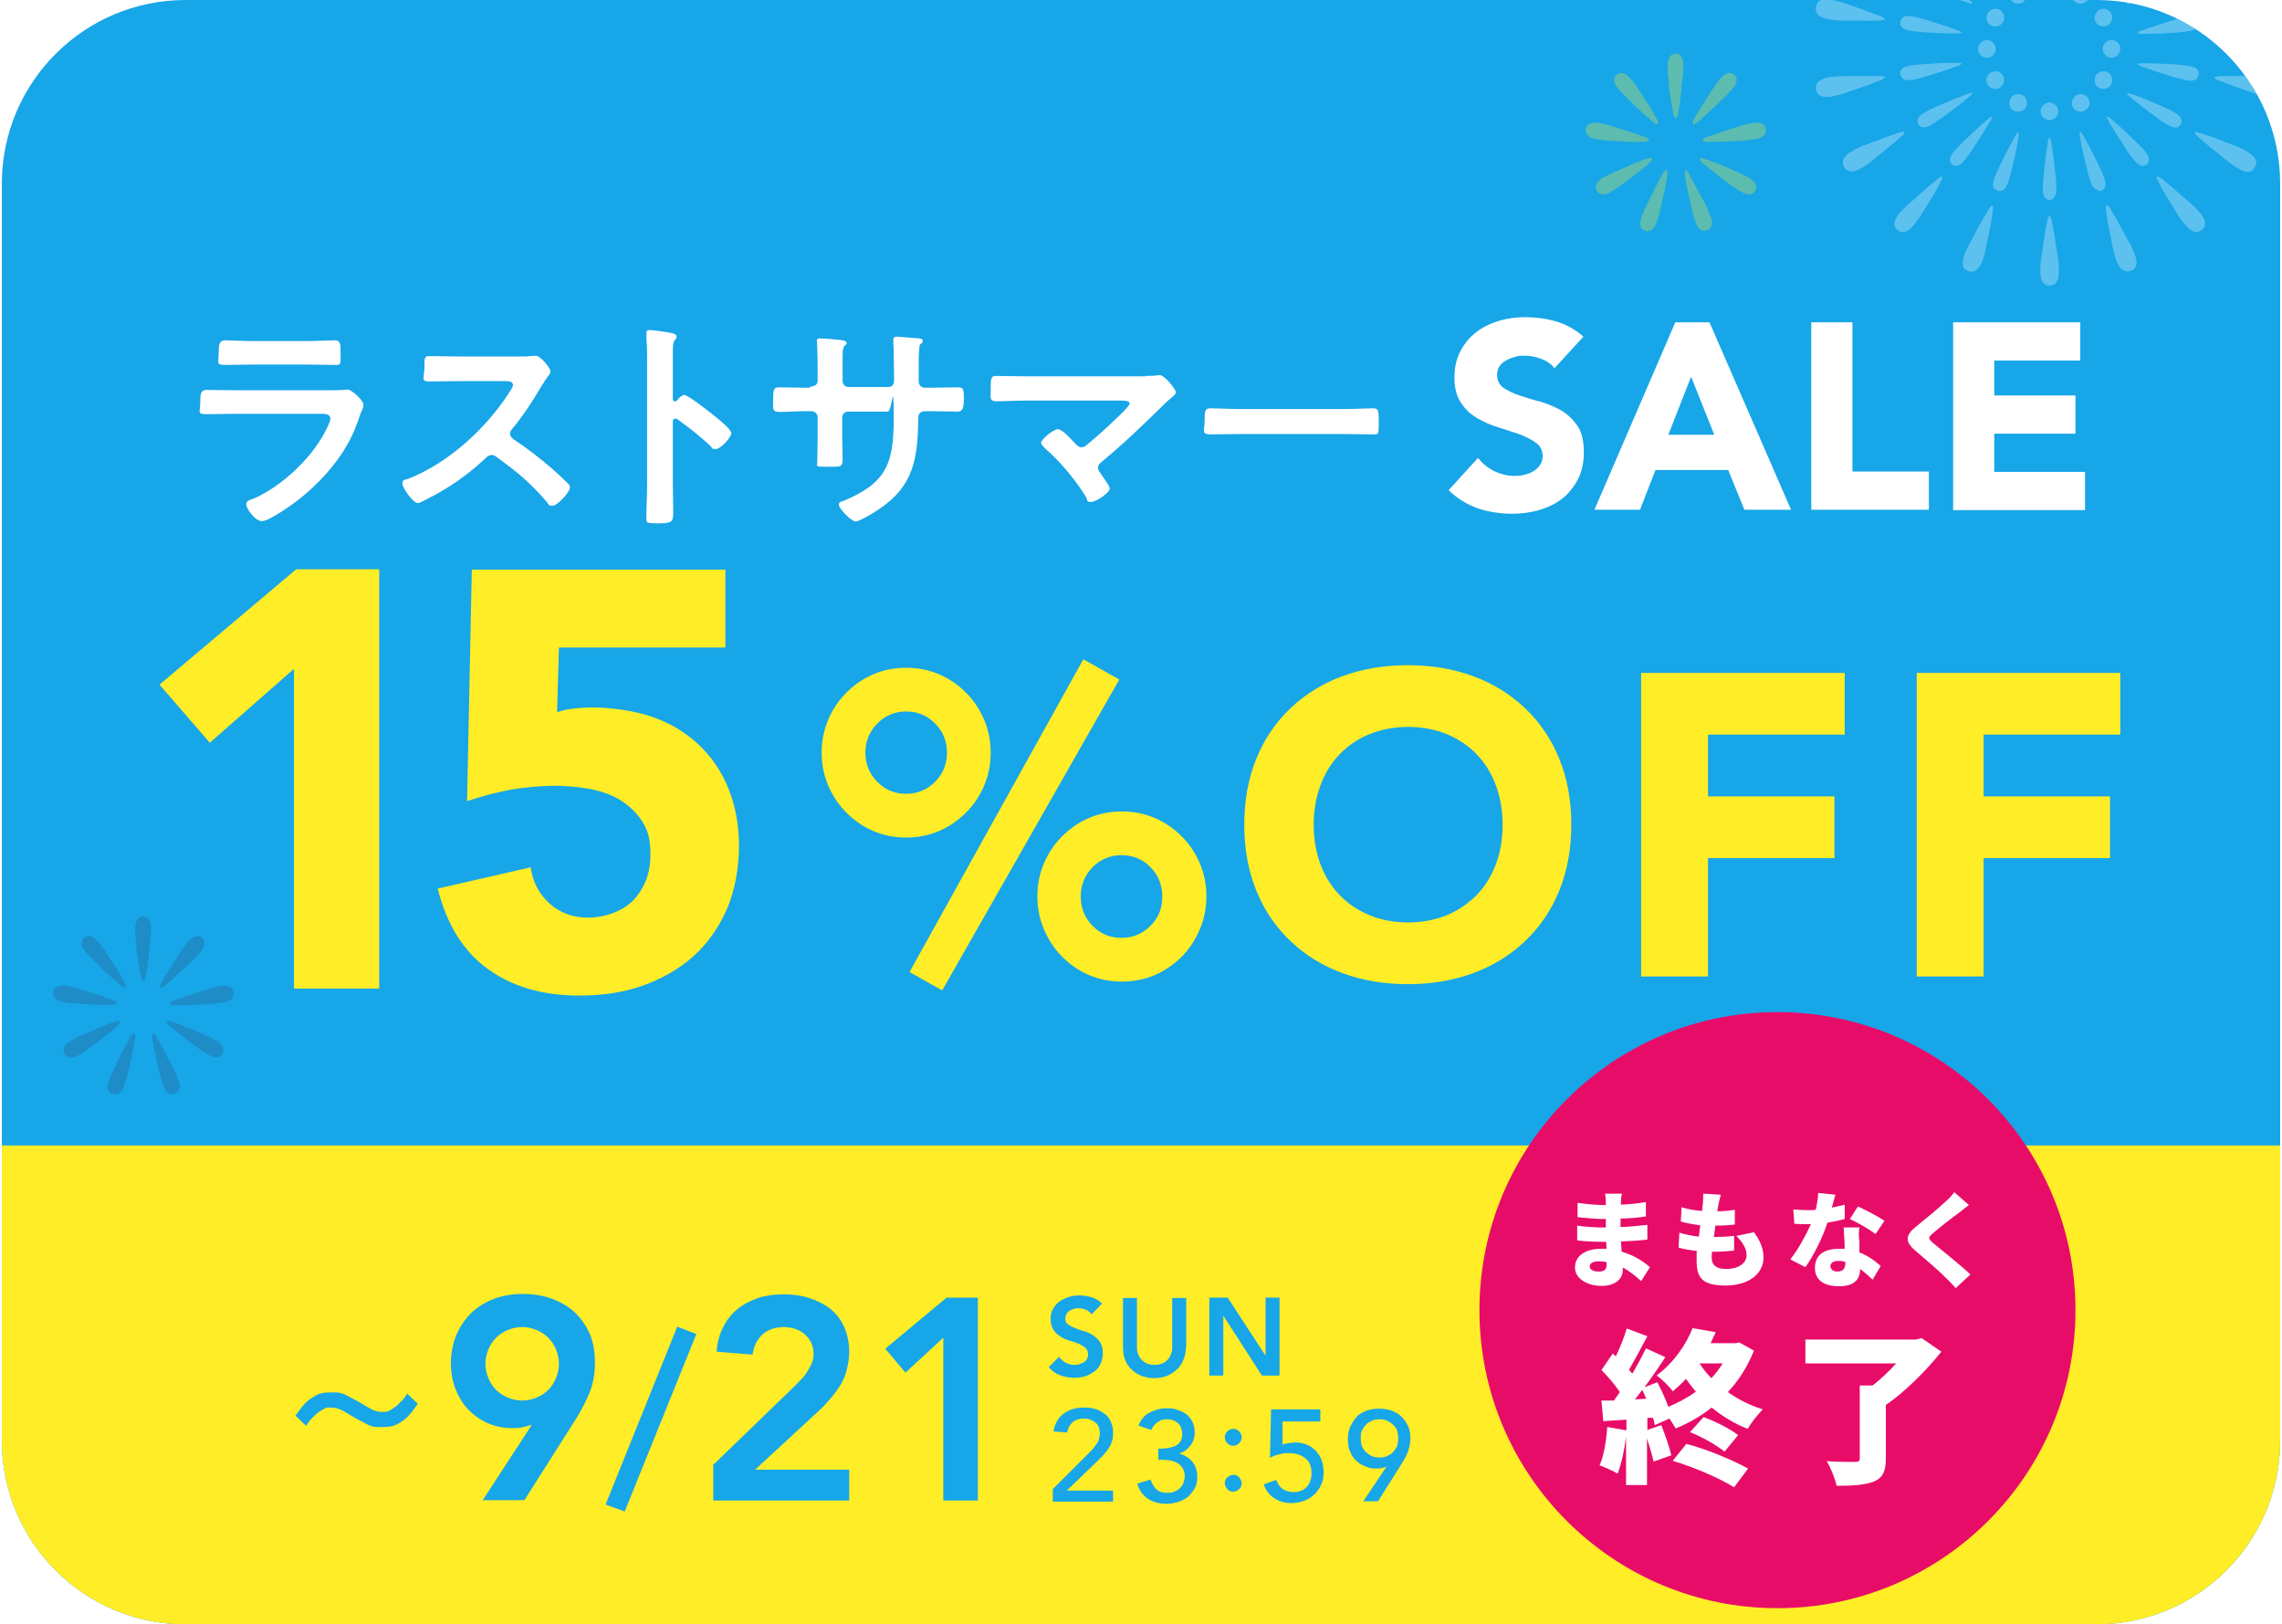 <?xml version="1.0" encoding="UTF-8"?>
<svg id="_レイヤー_1" xmlns="http://www.w3.org/2000/svg" xmlns:xlink="http://www.w3.org/1999/xlink" version="1.1" viewBox="0 0 621 442">
  <!-- Generator: Adobe Illustrator 29.5.0, SVG Export Plug-In . SVG Version: 2.1.0 Build 137)  -->
  <defs>
    <style>
      .st0 {
        fill: none;
      }

      .st1 {
        filter: url(#outer-glow-1);
      }

      .st2 {
        fill: #2b4c7a;
      }

      .st3 {
        fill: #17a6e8;
      }

      .st4 {
        isolation: isolate;
      }

      .st5 {
        clip-path: url(#clippath-1);
      }

      .st6 {
        fill: #fff;
      }

      .st7 {
        opacity: .3;
      }

      .st8 {
        fill: #e80c69;
      }

      .st9 {
        fill: #ffed27;
      }

      .st10 {
        clip-path: url(#clippath);
      }
    </style>
    <clipPath id="clippath">
      <path class="st0" d="M.5,0h620v392c0,27.6-22.4,50-50,50H50.5c-27.6,0-50-22.4-50-50V0Z"/>
    </clipPath>
    <clipPath id="clippath-1">
      <path class="st0" d="M620.5,442H.5V50C.5,22.4,22.9,0,50.5,0h520c27.6,0,50,22.4,50,50v392Z"/>
    </clipPath>
    <filter id="outer-glow-1" x="30" y="62" width="562" height="105" filterUnits="userSpaceOnUse">
      <feOffset dx="0" dy="0"/>
      <feGaussianBlur result="blur" stdDeviation="8"/>
      <feFlood flood-color="#116a89" flood-opacity=".3"/>
      <feComposite in2="blur" operator="in"/>
      <feComposite in="SourceGraphic"/>
    </filter>
  </defs>
  <g class="st10">
    <g>
      <g class="st5">
        <rect class="st3" x="-79.5" y="-29" width="779.9" height="500"/>
        <g class="st7">
          <path class="st9" d="M457,14.8c-.6-.3-1.3-.3-1.9,0-1.1.6-1.3,2.1-1.3,3.3,0,1.7.2,3.3.4,5v1c.3,1.8.6,3.9,1,5.9h0c.2,1.4.4,1.9.7,2.1h.1c0,0,.1,0,.1,0,.3-.2.5-.7.7-1.9h0c.4-2.2.6-4.3.8-6.1v-1c.3-1.6.5-3.3.5-5,0-1.2-.1-2.7-1.3-3.3Z"/>
          <path class="st9" d="M463.3,54.2l-.5-.9c-.8-1.6-1.8-3.5-2.8-5.3h0c-.6-1.2-1-1.7-1.3-1.7h-.1s0,0,0,0c-.2.2-.2.8,0,2h0c.3,2.2.8,4.2,1.2,6l.2,1c.4,1.6.7,3.2,1.3,4.8.4,1.2,1,2.5,2.3,2.7,0,0,.2,0,.3,0,.6,0,1.1-.3,1.5-.7.9-1,.5-2.4,0-3.5-.6-1.6-1.3-3.1-2.1-4.5Z"/>
          <path class="st9" d="M444.1,28l.7.7c1.3,1.2,2.9,2.7,4.5,4h0c.8.8,1.3,1.1,1.7,1.1s0,0,.1,0h.1s0-.2,0-.2c.1-.3,0-.8-.7-1.9h0c-1-1.9-2.2-3.7-3.2-5.2l-.5-.8c-.9-1.4-1.8-2.8-2.9-4.1-.8-.9-1.8-2-3.1-1.7-.6.1-1.2.6-1.4,1.2-.5,1.2.4,2.4,1.2,3.3,1.1,1.3,2.3,2.4,3.5,3.5Z"/>
          <path class="st9" d="M475.7,48.2c-1.5-.8-3-1.5-4.5-2.1l-.9-.4c-1.7-.7-3.6-1.5-5.5-2.2h-.1c-1.2-.5-1.8-.6-2.1-.4h-.1c0,0,0,.2,0,.2,0,.3.4.7,1.3,1.5h.1c1.6,1.4,3.2,2.6,4.7,3.8l.8.6c1.3,1,2.7,2,4.1,2.8.7.4,1.6.9,2.4.9s.7,0,1.1-.3c.5-.3.9-1,.9-1.6,0-1.3-1.2-2.1-2.2-2.8Z"/>
          <path class="st9" d="M439.6,38.4h1c1.8.2,3.9.3,6,.2h.1c.2,0,.3,0,.4,0,1,0,1.4-.1,1.6-.4h0c0-.1,0-.2,0-.2-.1-.3-.6-.6-1.8-1h-.1c-1.9-.8-4-1.4-5.7-1.9l-.9-.3c-1.6-.5-3.2-1-4.8-1.3-1.2-.2-2.7-.3-3.5.7-.4.5-.5,1.2-.3,1.9.4,1.2,1.8,1.6,3,1.8,1.6.3,3.3.4,5,.5Z"/>
          <path class="st9" d="M480.2,34.2c-.8-1-2.3-.9-3.5-.7-1.6.3-3.3.8-4.8,1.3l-.9.3c-1.7.5-3.8,1.2-5.7,1.9h-.1c-1.2.4-1.7.7-1.8,1.1h0c0,.1,0,.2,0,.2.2.2.6.3,1.5.3s.3,0,.5,0h.1c2.1,0,4.2,0,6-.2h1c1.6-.1,3.3-.2,5-.5,1.2-.2,2.6-.6,3-1.8.2-.6,0-1.4-.3-1.9Z"/>
          <path class="st9" d="M448.3,44.8c1-.8,1.4-1.2,1.3-1.6h0c0-.1-.1-.2-.1-.2-.3-.2-.8,0-2,.4h-.1c-1.9.7-3.9,1.6-5.5,2.3l-.9.4c-1.5.6-3.1,1.3-4.5,2.1-1.1.6-2.3,1.5-2.2,2.8,0,.6.4,1.3.9,1.6.3.2.7.3,1.1.3.8,0,1.7-.4,2.4-.9,1.4-.8,2.8-1.9,4.1-2.8l.8-.6c1.4-1.1,3.1-2.4,4.7-3.7h0Z"/>
          <path class="st9" d="M460.8,33.8h.1s0,0,0,0c.3,0,.8-.3,1.7-1.1h0c1.6-1.4,3.1-2.8,4.5-4.1l.7-.7c1.2-1.1,2.4-2.3,3.5-3.5.8-.9,1.6-2.2,1.2-3.3-.2-.6-.8-1.1-1.4-1.2-1.3-.3-2.3.8-3.1,1.7-1.1,1.3-2,2.7-2.9,4.1l-.5.8c-1,1.5-2.1,3.3-3.2,5.1h0c-.7,1.2-.9,1.7-.7,2.1h0Z"/>
          <path class="st9" d="M453.5,46.3h-.1c-.3,0-.7.5-1.3,1.6h0c-1,1.9-2,3.8-2.8,5.4l-.4.9c-.7,1.5-1.5,3-2.1,4.5-.4,1.1-.8,2.6,0,3.5.4.4,1,.7,1.5.7s.2,0,.3,0c1.3-.2,1.9-1.5,2.3-2.7.6-1.6.9-3.2,1.3-4.8l.2-1c.4-1.8.9-3.8,1.2-5.9h0c.3-1.4.3-1.9,0-2.2h0Z"/>
        </g>
        <g class="st7">
          <path class="st2" d="M40,249.6c-.6-.3-1.3-.3-1.9,0-1.1.6-1.3,2.1-1.3,3.3,0,1.7.2,3.3.4,5v1c.3,1.8.6,3.9,1,5.9h0c.2,1.4.4,1.9.7,2.1h.1c0,0,.1,0,.1,0,.3-.2.5-.7.7-1.9h0c.4-2.2.6-4.3.8-6.1v-1c.3-1.6.5-3.3.5-5,0-1.2-.1-2.7-1.3-3.3Z"/>
          <path class="st2" d="M46.3,289.1l-.5-.9c-.8-1.6-1.8-3.5-2.8-5.3h0c-.6-1.2-1-1.7-1.3-1.7h-.1s0,0,0,0c-.2.2-.2.8,0,2h0c.3,2.2.8,4.2,1.2,6l.2,1c.4,1.6.7,3.2,1.3,4.8.4,1.2,1,2.5,2.3,2.7,0,0,.2,0,.3,0,.6,0,1.1-.3,1.5-.7.9-1,.5-2.4,0-3.5-.6-1.6-1.3-3.1-2.1-4.5Z"/>
          <path class="st2" d="M27.1,262.9l.7.7c1.3,1.2,2.9,2.7,4.5,4h0c.8.8,1.3,1.1,1.7,1.1s0,0,.1,0h.1s0-.2,0-.2c.1-.3,0-.8-.7-1.9h0c-1-1.9-2.2-3.7-3.2-5.2l-.5-.8c-.9-1.4-1.8-2.8-2.9-4.1-.8-.9-1.8-2-3.1-1.7-.6.1-1.2.6-1.4,1.2-.5,1.2.4,2.4,1.2,3.3,1.1,1.3,2.3,2.4,3.5,3.5Z"/>
          <path class="st2" d="M58.6,283c-1.5-.8-3-1.5-4.5-2.1l-.9-.4c-1.7-.7-3.6-1.5-5.5-2.2h-.1c-1.2-.5-1.8-.6-2.1-.4h-.1c0,0,0,.2,0,.2,0,.3.4.7,1.3,1.5h.1c1.6,1.4,3.2,2.6,4.7,3.8l.8.6c1.3,1,2.7,2,4.1,2.8.7.4,1.6.9,2.4.9s.7,0,1.1-.3c.5-.3.9-1,.9-1.6,0-1.3-1.2-2.1-2.2-2.8Z"/>
          <path class="st2" d="M22.6,273.2h1c1.8.2,3.9.3,6,.2h.1c.2,0,.3,0,.4,0,1,0,1.4-.1,1.6-.4h0c0-.1,0-.2,0-.2-.1-.3-.6-.6-1.8-1h-.1c-1.9-.8-4-1.4-5.7-1.9l-.9-.3c-1.6-.5-3.2-1-4.8-1.3-1.2-.2-2.7-.3-3.5.7-.4.5-.5,1.2-.3,1.9.4,1.2,1.8,1.6,3,1.8,1.6.3,3.3.4,5,.5Z"/>
          <path class="st2" d="M63.2,269.1c-.8-1-2.3-.9-3.5-.7-1.6.3-3.3.8-4.8,1.3l-.9.3c-1.7.5-3.8,1.2-5.7,1.9h-.1c-1.2.4-1.7.7-1.8,1.1h0c0,.1,0,.2,0,.2.2.2.6.3,1.5.3s.3,0,.5,0h.1c2.1,0,4.2,0,6-.2h1c1.6-.1,3.3-.2,5-.5,1.2-.2,2.6-.6,3-1.8.2-.6,0-1.4-.3-1.9Z"/>
          <path class="st2" d="M31.3,279.7c1-.8,1.4-1.2,1.3-1.6h0c0-.1-.1-.2-.1-.2-.3-.2-.8,0-2,.4h-.1c-1.9.7-3.9,1.6-5.5,2.3l-.9.4c-1.5.6-3.1,1.3-4.5,2.1-1.1.6-2.3,1.5-2.2,2.8,0,.6.4,1.3.9,1.6.3.2.7.3,1.1.3.8,0,1.7-.4,2.4-.9,1.4-.8,2.8-1.9,4.1-2.8l.8-.6c1.4-1.1,3.1-2.4,4.7-3.7h0Z"/>
          <path class="st2" d="M43.8,268.7h.1s0,0,0,0c.3,0,.8-.3,1.7-1.1h0c1.6-1.4,3.1-2.8,4.5-4.1l.7-.7c1.2-1.1,2.4-2.3,3.5-3.5.8-.9,1.6-2.2,1.2-3.3-.2-.6-.8-1.1-1.4-1.2-1.3-.3-2.3.8-3.1,1.7-1.1,1.3-2,2.7-2.9,4.1l-.5.8c-1,1.5-2.1,3.3-3.2,5.1h0c-.7,1.2-.9,1.7-.7,2.1h0Z"/>
          <path class="st2" d="M36.5,281.2h-.1c-.3,0-.7.5-1.3,1.6h0c-1,1.9-2,3.8-2.8,5.4l-.4.9c-.7,1.5-1.5,3-2.1,4.5-.4,1.1-.8,2.6,0,3.5.4.4,1,.7,1.5.7s.2,0,.3,0c1.3-.2,1.9-1.5,2.3-2.7.6-1.6.9-3.2,1.3-4.8l.2-1c.4-1.8.9-3.8,1.2-5.9h0c.3-1.4.3-1.9,0-2.2h0Z"/>
        </g>
        <g class="st7">
          <g>
            <g>
              <path class="st6" d="M558.8-51.1c-.7-.3-1.5-.3-2.2,0-1.4.6-1.5,2.8-1.5,4,0,2.2.4,3.9.7,6.1.3,2.2.7,4.5,1.1,6.6,0,.2.3,1.9.8,2.1.4-.2.7-1.9.7-2.1.5-2.2.8-4.4,1.1-6.6.3-2.2.7-3.9.7-6.1,0-1.2-.1-3.4-1.5-4Z"/>
              <path class="st6" d="M556.6,77.5c.6.3,1.5.3,2.2,0,1.4-.6,1.5-2.8,1.5-4,0-2.2-.4-3.9-.7-6.1-.3-2.2-.7-4.5-1.1-6.6,0-.2-.3-1.9-.8-2.1-.4.2-.7,1.9-.7,2.1-.5,2.2-.8,4.4-1.1,6.6-.3,2.2-.7,3.9-.7,6.1,0,1.2.1,3.4,1.5,4Z"/>
            </g>
            <g>
              <path class="st6" d="M536.8-47.6c-.7,0-1.5.3-2.1.7-1.1,1.1-.5,3.2,0,4.3.8,2.1,1.7,3.5,2.8,5.5,1.1,2,2.1,4,3.3,5.9.1.2.9,1.7,1.5,1.7.3-.3,0-2,0-2.2-.3-2.2-.7-4.4-1.2-6.6-.5-2.2-.7-3.9-1.4-6-.4-1.1-1.3-3.1-2.8-3.2Z"/>
              <path class="st6" d="M578.7,73.9c.7,0,1.5-.3,2.1-.7,1.1-1.1.5-3.2,0-4.3-.8-2.1-1.7-3.5-2.8-5.5-1.1-2-2.1-4-3.3-5.9-.1-.2-.9-1.7-1.5-1.7-.3.3,0,2,0,2.2.3,2.2.7,4.4,1.2,6.6.5,2.2.7,3.9,1.4,6,.4,1.1,1.3,3.1,2.8,3.2Z"/>
            </g>
            <g>
              <path class="st6" d="M517.2-36.8c-.7.2-1.4.8-1.7,1.4-.7,1.4.7,3.2,1.4,4,1.4,1.7,2.8,2.7,4.5,4.2,1.7,1.5,3.4,3,5.1,4.4.2.1,1.5,1.3,2,1.1.2-.4-.7-1.9-.8-2.1-1-2-2.2-3.9-3.4-5.8-1.2-1.9-1.9-3.4-3.4-5.1-.7-.9-2.3-2.5-3.7-2.1Z"/>
              <path class="st6" d="M598.2,63.1c.7-.2,1.4-.8,1.7-1.4.7-1.4-.7-3.2-1.4-4-1.4-1.7-2.8-2.7-4.5-4.2-1.7-1.5-3.4-3-5.1-4.4-.2-.1-1.5-1.3-2-1.1-.2.4.7,1.9.8,2.1,1,2,2.2,3.9,3.4,5.8,1.2,1.9,1.9,3.4,3.4,5.1.7.9,2.3,2.5,3.7,2.1Z"/>
            </g>
            <g>
              <path class="st6" d="M502.6-19.9c-.6.4-1,1.2-1.1,1.9-.2,1.5,1.7,2.7,2.7,3.3,1.9,1.1,3.6,1.6,5.6,2.4,2.1.8,4.2,1.7,6.3,2.3.2,0,1.8.7,2.2.4,0-.5-1.3-1.5-1.5-1.7-1.7-1.5-3.4-2.9-5.2-4.3-1.8-1.4-3-2.5-4.9-3.7-1-.6-3-1.6-4.2-.7Z"/>
              <path class="st6" d="M612.9,46.3c.6-.4,1-1.2,1.1-1.9.2-1.5-1.7-2.7-2.7-3.3-1.9-1.1-3.6-1.6-5.6-2.4-2.1-.8-4.2-1.7-6.3-2.3-.2,0-1.8-.7-2.2-.4,0,.5,1.3,1.5,1.5,1.7,1.7,1.5,3.4,2.9,5.2,4.3,1.8,1.4,3,2.5,4.9,3.7,1,.6,3,1.6,4.2.7Z"/>
            </g>
            <g>
              <path class="st6" d="M494.6.9c-.4.6-.6,1.5-.4,2.2.4,1.5,2.5,2,3.7,2.2,2.2.4,3.9.3,6.1.3,2.2,0,4.5.1,6.7,0,.2,0,1.9,0,2.2-.4-.1-.5-1.7-1-2-1.1-2.1-.8-4.2-1.6-6.3-2.3-2.1-.7-3.7-1.4-5.9-1.8-1.1-.2-3.3-.5-4.2.8Z"/>
              <path class="st6" d="M620.9,25.4c.4-.6.6-1.5.4-2.2-.4-1.5-2.5-2-3.7-2.2-2.2-.4-3.9-.3-6.1-.3-2.2,0-4.5-.1-6.7,0-.2,0-1.9,0-2.2.4.1.5,1.7,1,2,1.1,2.1.8,4.2,1.6,6.3,2.3,2.1.7,3.7,1.4,5.9,1.8,1.1.2,3.3.5,4.2-.8Z"/>
            </g>
            <g>
              <path class="st6" d="M494.2,23.2c-.2.7,0,1.6.4,2.2.9,1.3,3.1,1,4.2.8,2.2-.4,3.8-1.1,5.9-1.8,2.1-.7,4.3-1.4,6.3-2.3.2,0,1.8-.6,1.9-1.1-.3-.4-2-.3-2.2-.3-2.2,0-4.5,0-6.7,0-2.2,0-3.9,0-6.1.3-1.1.2-3.3.7-3.7,2.2Z"/>
              <path class="st6" d="M621.2,3.1c.2-.7,0-1.6-.4-2.2-.9-1.3-3.1-1-4.2-.8-2.2.4-3.8,1.1-5.9,1.8-2.1.7-4.3,1.4-6.3,2.3-.2,0-1.8.6-1.9,1.1.3.4,2,.3,2.2.3,2.2,0,4.5,0,6.7,0,2.2,0,3.9,0,6.1-.3,1.1-.2,3.3-.7,3.7-2.2Z"/>
            </g>
            <g>
              <path class="st6" d="M501.5,44.4c0,.7.5,1.5,1.1,1.9,1.2.9,3.2-.1,4.2-.7,1.9-1.1,3.2-2.3,4.9-3.7,1.8-1.4,3.5-2.8,5.2-4.3.2-.2,1.5-1.2,1.4-1.7-.4-.3-2,.4-2.2.4-2.1.7-4.2,1.5-6.3,2.3-2.1.8-3.7,1.3-5.6,2.4-1,.6-2.9,1.8-2.7,3.3Z"/>
              <path class="st6" d="M614-18c0-.7-.5-1.5-1.1-1.9-1.2-.9-3.2.1-4.2.7-1.9,1.1-3.2,2.3-4.9,3.7-1.8,1.4-3.5,2.8-5.2,4.3-.2.2-1.5,1.2-1.4,1.7.4.3,2-.4,2.2-.4,2.1-.7,4.2-1.5,6.3-2.3,2.1-.8,3.7-1.3,5.6-2.4,1-.6,2.9-1.8,2.7-3.3Z"/>
            </g>
            <g>
              <path class="st6" d="M515.6,61.7c.3.6,1,1.2,1.7,1.4,1.5.4,3-1.2,3.7-2.1,1.4-1.7,2.2-3.2,3.4-5.1,1.2-1.9,2.4-3.8,3.4-5.8.1-.2,1-1.7.8-2.1-.5-.1-1.7,1-1.9,1.2-1.8,1.4-3.5,2.9-5.1,4.4-1.7,1.5-3,2.5-4.5,4.2-.8.9-2.1,2.7-1.4,4Z"/>
              <path class="st6" d="M599.9-35.4c-.3-.6-1-1.2-1.7-1.4-1.5-.4-3,1.2-3.7,2.1-1.4,1.7-2.2,3.2-3.4,5.1-1.2,1.9-2.4,3.8-3.4,5.8-.1.2-1,1.7-.8,2.1.5.1,1.7-1,1.9-1.2,1.8-1.4,3.5-2.9,5.1-4.4,1.7-1.5,3-2.5,4.5-4.2.8-.9,2.1-2.7,1.4-4Z"/>
            </g>
            <g>
              <path class="st6" d="M534.7,73.2c.5.5,1.3.8,2.1.7,1.5-.1,2.4-2.2,2.8-3.2.7-2.1.9-3.8,1.4-6,.5-2.2.9-4.4,1.2-6.6,0-.2.4-1.9,0-2.2-.5,0-1.3,1.5-1.4,1.7-1.2,1.9-2.3,3.9-3.3,5.9-1,2-2,3.4-2.8,5.5-.4,1.1-1.1,3.2,0,4.3Z"/>
              <path class="st6" d="M580.7-46.9c-.5-.5-1.3-.8-2.1-.7-1.5.1-2.4,2.2-2.8,3.2-.7,2.1-.9,3.8-1.4,6-.5,2.2-.9,4.4-1.2,6.6,0,.2-.4,1.9,0,2.2.5,0,1.3-1.5,1.4-1.7,1.2-1.9,2.3-3.9,3.3-5.9,1-2,2-3.4,2.8-5.5.4-1.1,1.1-3.2,0-4.3Z"/>
            </g>
          </g>
          <g>
            <g>
              <path class="st6" d="M558.5-27.9c-.5-.3-1.1-.3-1.6,0-1,.6-1.1,2-1.1,3.1,0,2,.3,4,.5,5.9.2,2,.5,4,.8,5.9,0,.2.2,1.7.6,1.9.3-.2.5-1.7.5-1.9.4-1.9.6-3.9.8-5.9.2-2,.5-3.9.5-5.9,0-1,0-2.5-1.1-3.1Z"/>
              <path class="st6" d="M556.9,54.2c.5.3,1.1.3,1.6,0,1-.6,1.1-2,1.1-3.1,0-2-.3-4-.5-5.9-.2-2-.5-4-.8-5.9,0-.2-.2-1.7-.6-1.9-.3.2-.5,1.7-.5,1.9-.4,1.9-.6,3.9-.8,5.9-.2,2-.5,3.9-.5,5.9,0,1,0,2.5,1.1,3.1Z"/>
            </g>
            <g>
              <path class="st6" d="M544.5-25.7c-.5,0-1.2.1-1.5.6-.8.9-.4,2.3,0,3.3.7,1.9,1.6,3.6,2.5,5.4.9,1.8,1.8,3.6,2.8,5.3.1.2.8,1.5,1.2,1.6.2-.3-.1-1.7-.1-1.9-.3-1.9-.8-3.9-1.2-5.8-.5-1.9-.9-3.9-1.5-5.7-.3-1-.9-2.3-2.1-2.5Z"/>
              <path class="st6" d="M571,52c.5,0,1.2-.1,1.5-.6.8-.9.4-2.3,0-3.3-.7-1.9-1.6-3.6-2.5-5.4-.9-1.8-1.8-3.6-2.8-5.3-.1-.2-.8-1.5-1.2-1.6-.2.3.1,1.7.1,1.9.3,1.9.8,3.9,1.2,5.8.5,1.9.9,3.9,1.5,5.7.3,1,.9,2.3,2.1,2.5Z"/>
            </g>
            <g>
              <path class="st6" d="M532-18.8c-.5.1-1,.5-1.2,1-.4,1.1.4,2.3,1.1,3.1,1.3,1.5,2.8,2.8,4.2,4.2,1.4,1.4,2.9,2.7,4.4,4,.2.1,1.3,1.2,1.7,1.1.1-.3-.7-1.6-.8-1.8-1-1.7-2.1-3.4-3.2-5.1-1.1-1.7-2.1-3.4-3.4-4.9-.7-.8-1.7-1.9-2.8-1.6Z"/>
              <path class="st6" d="M583.5,45.1c.5-.1,1-.5,1.2-1,.4-1.1-.4-2.3-1.1-3.1-1.3-1.5-2.8-2.8-4.2-4.2-1.4-1.4-2.9-2.7-4.4-4-.2-.1-1.3-1.2-1.7-1.1-.1.3.7,1.6.8,1.8,1,1.7,2.1,3.4,3.2,5.1,1.1,1.7,2.1,3.4,3.4,4.9.7.8,1.7,1.9,2.8,1.6Z"/>
            </g>
            <g>
              <path class="st6" d="M522.6-8.1c-.5.3-.8.9-.8,1.4,0,1.2,1.2,2,2.1,2.5,1.7,1,3.6,1.7,5.4,2.5,1.8.8,3.7,1.6,5.5,2.2.2,0,1.6.7,1.9.4,0-.4-1.2-1.3-1.4-1.4-1.5-1.3-3.1-2.5-4.7-3.7-1.6-1.2-3.1-2.4-4.9-3.4-.9-.5-2.2-1.2-3.2-.6Z"/>
              <path class="st6" d="M592.9,34.4c.5-.3.8-.9.8-1.4,0-1.2-1.2-2-2.1-2.5-1.7-1-3.6-1.7-5.4-2.5-1.8-.8-3.7-1.6-5.5-2.2-.2,0-1.6-.7-1.9-.4,0,.4,1.2,1.3,1.4,1.4,1.5,1.3,3.1,2.5,4.7,3.7,1.6,1.2,3.1,2.4,4.9,3.4.9.5,2.2,1.2,3.2.6Z"/>
            </g>
            <g>
              <path class="st6" d="M517.5,5.2c-.3.4-.5,1.1-.3,1.6.4,1.1,1.8,1.5,2.8,1.6,2,.3,3.9.4,5.9.5,2,.1,4,.2,6,.2.2,0,1.7,0,2-.2-.1-.3-1.6-.8-1.8-.9-1.9-.7-3.8-1.3-5.7-1.9-1.9-.6-3.8-1.2-5.7-1.6-1-.2-2.5-.4-3.2.6Z"/>
              <path class="st6" d="M598,21.1c.3-.4.5-1.1.3-1.6-.4-1.1-1.8-1.5-2.8-1.6-2-.3-3.9-.4-5.9-.5-2-.1-4-.2-6-.2-.2,0-1.7,0-2,.2.1.3,1.6.8,1.8.9,1.9.7,3.8,1.3,5.7,1.9,1.9.6,3.8,1.2,5.7,1.6,1,.2,2.5.4,3.2-.6Z"/>
            </g>
            <g>
              <path class="st6" d="M517.2,19.5c-.2.5,0,1.2.3,1.6.7.9,2.2.8,3.2.6,1.9-.4,3.8-1,5.7-1.6,1.9-.6,3.8-1.2,5.7-1.9.2,0,1.6-.5,1.7-.9-.2-.3-1.7-.2-1.9-.2-2,0-4,0-6,.2-2,.1-4,.2-5.9.5-1,.2-2.5.5-2.8,1.6Z"/>
              <path class="st6" d="M598.3,6.8c.2-.5,0-1.2-.3-1.6-.7-.9-2.2-.8-3.2-.6-1.9.4-3.8,1-5.7,1.6-1.9.6-3.8,1.2-5.7,1.9-.2,0-1.6.5-1.7.9.2.3,1.7.2,1.9.2,2,0,4,0,6-.2,2-.1,4-.2,5.9-.5,1-.2,2.5-.5,2.8-1.6Z"/>
            </g>
            <g>
              <path class="st6" d="M521.8,33c0,.5.3,1.1.8,1.4,1,.6,2.3,0,3.2-.6,1.7-1,3.3-2.2,4.9-3.4,1.6-1.2,3.2-2.4,4.7-3.7.2-.1,1.4-1,1.3-1.4-.3-.2-1.7.4-1.9.5-1.9.7-3.7,1.4-5.5,2.2-1.8.8-3.7,1.5-5.4,2.5-.9.5-2.1,1.3-2.1,2.5Z"/>
              <path class="st6" d="M593.7-6.6c0-.5-.3-1.1-.8-1.4-1-.6-2.3,0-3.2.6-1.7,1-3.3,2.2-4.9,3.4-1.6,1.2-3.2,2.4-4.7,3.7-.2.1-1.4,1-1.3,1.4.3.2,1.7-.4,1.9-.5,1.9-.7,3.7-1.4,5.5-2.2,1.8-.8,3.7-1.5,5.4-2.5.9-.5,2.1-1.3,2.1-2.5Z"/>
            </g>
            <g>
              <path class="st6" d="M530.7,44.1c.2.5.7.9,1.2,1,1.2.2,2.2-.8,2.8-1.6,1.3-1.5,2.3-3.2,3.4-4.9,1.1-1.7,2.2-3.4,3.2-5.1.1-.2.9-1.4.8-1.8-.4,0-1.5,1-1.6,1.1-1.5,1.3-3,2.6-4.4,4-1.4,1.4-2.9,2.7-4.2,4.2-.7.8-1.6,2-1.1,3.1Z"/>
              <path class="st6" d="M584.7-17.7c-.2-.5-.7-.9-1.2-1-1.2-.2-2.2.8-2.8,1.6-1.3,1.5-2.3,3.2-3.4,4.9-1.1,1.7-2.2,3.4-3.2,5.1-.1.2-.9,1.4-.8,1.8.4,0,1.5-1,1.6-1.1,1.5-1.3,3-2.6,4.4-4,1.4-1.4,2.9-2.7,4.2-4.2.7-.8,1.6-2,1.1-3.1Z"/>
            </g>
            <g>
              <path class="st6" d="M542.9,51.4c.4.4,1,.6,1.5.6,1.2-.2,1.8-1.5,2.1-2.5.7-1.9,1.1-3.8,1.5-5.7.5-1.9.9-3.9,1.2-5.8,0-.2.4-1.7,0-2-.4,0-1,1.4-1.1,1.6-1,1.7-1.9,3.5-2.8,5.3-.9,1.8-1.8,3.5-2.5,5.4-.4,1-.8,2.4,0,3.3Z"/>
              <path class="st6" d="M572.5-25.1c-.4-.4-1-.6-1.5-.6-1.2.2-1.8,1.5-2.1,2.5-.7,1.9-1.1,3.8-1.5,5.7-.5,1.9-.9,3.9-1.2,5.8,0,.2-.4,1.7,0,2,.4,0,1-1.4,1.1-1.6,1-1.7,1.9-3.5,2.8-5.3.9-1.8,1.8-3.5,2.5-5.4.4-1,.8-2.4,0-3.3Z"/>
            </g>
          </g>
          <g>
            <path class="st6" d="M557.7-1.3c-1.3,0-2.4-1.1-2.4-2.4s1.1-2.4,2.4-2.4,2.4,1.1,2.4,2.4-1.1,2.4-2.4,2.4Z"/>
            <path class="st6" d="M557.7,32.7c-1.3,0-2.4-1.1-2.4-2.4s1.1-2.4,2.4-2.4,2.4,1.1,2.4,2.4-1.1,2.4-2.4,2.4Z"/>
            <path class="st6" d="M549.2,1c-.9,0-1.7-.5-2.1-1.2-.3-.6-.4-1.2-.2-1.8.2-.6.6-1.1,1.1-1.5.4-.2.8-.3,1.2-.3.9,0,1.7.5,2.1,1.2.3.6.4,1.2.2,1.8-.2.6-.6,1.1-1.1,1.5-.4.2-.8.3-1.2.3Z"/>
            <path class="st6" d="M566.2,30.4c-.9,0-1.7-.5-2.1-1.2-.3-.6-.4-1.2-.2-1.8.2-.6.6-1.1,1.1-1.5.4-.2.8-.3,1.2-.3.9,0,1.7.5,2.1,1.2.7,1.2.3,2.6-.9,3.3-.4.2-.8.3-1.2.3Z"/>
            <path class="st6" d="M543,7.2c-.4,0-.8-.1-1.2-.3-1.2-.7-1.6-2.2-.9-3.3.4-.7,1.2-1.2,2.1-1.2s.8.1,1.2.3c1.2.7,1.6,2.2.9,3.3-.4.7-1.2,1.2-2.1,1.2Z"/>
            <path class="st6" d="M572.4,24.2c-.4,0-.8-.1-1.2-.3-.6-.3-1-.8-1.1-1.5-.2-.6,0-1.3.2-1.8.4-.7,1.2-1.2,2.1-1.2s.8.1,1.2.3c1.2.7,1.6,2.2.9,3.3-.4.7-1.2,1.2-2.1,1.2Z"/>
            <path class="st6" d="M540.7,15.7c-1.3,0-2.4-1.1-2.4-2.4s1.1-2.4,2.4-2.4,2.4,1.1,2.4,2.4-1.1,2.4-2.4,2.4Z"/>
            <path class="st6" d="M574.6,15.7c-1.3,0-2.4-1.1-2.4-2.4s1.1-2.4,2.4-2.4,2.4,1.1,2.4,2.4-1.1,2.4-2.4,2.4Z"/>
            <path class="st6" d="M543,24.2c-.9,0-1.7-.5-2.1-1.2-.7-1.2-.3-2.6.9-3.3.4-.2.8-.3,1.2-.3.9,0,1.7.5,2.1,1.2.3.6.4,1.2.2,1.8-.2.6-.6,1.1-1.1,1.5-.4.2-.8.3-1.2.3Z"/>
            <path class="st6" d="M572.4,7.2c-.9,0-1.7-.5-2.1-1.2-.3-.6-.4-1.2-.2-1.8.2-.6.6-1.1,1.1-1.5.4-.2.8-.3,1.2-.3.9,0,1.7.5,2.1,1.2.3.6.4,1.2.2,1.8-.2.6-.6,1.1-1.1,1.5-.4.2-.8.3-1.2.3Z"/>
            <path class="st6" d="M549.2,30.4c-.4,0-.8-.1-1.2-.3-.6-.3-1-.8-1.1-1.5-.2-.6,0-1.3.2-1.8.4-.7,1.2-1.2,2.1-1.2s.8.1,1.2.3c.6.3,1,.8,1.1,1.5.2.6,0,1.3-.2,1.8-.4.7-1.2,1.2-2.1,1.2Z"/>
            <path class="st6" d="M566.2,1c-.4,0-.8-.1-1.2-.3-.6-.3-1-.8-1.1-1.5-.2-.6,0-1.3.2-1.8.4-.7,1.2-1.2,2.1-1.2s.8.1,1.2.3c1.2.7,1.6,2.2.9,3.3-.4.7-1.2,1.2-2.1,1.2Z"/>
          </g>
        </g>
      </g>
      <path class="st9" d="M620.5,311.7H.5v130.2h620v-130.2h0Z"/>
      <g>
        <path class="st9" d="M80,182l-22.9,20.1-13.7-15.8,37.2-31.4h22.6v114.1h-23.2v-87Z"/>
        <path class="st9" d="M197.4,176.2h-45.3l-.5,17.6c2.5-.9,5.9-1.3,10.1-1.3s11.1.9,15.9,2.6,9,4.2,12.5,7.5,6.2,7.2,8.1,11.9,2.9,9.9,2.9,15.7-1.1,12.2-3.3,17.2c-2.2,5-5.2,9.3-9.1,12.8s-8.5,6.1-13.8,8-11.1,2.7-17.3,2.7c-9.9,0-18.2-2.4-24.8-7.2-6.7-4.8-11.2-12.1-13.7-21.9l25.3-5.8c.6,4.1,2.4,7.4,5.2,9.9,2.8,2.5,6.3,3.8,10.5,3.8s9.3-1.6,12.3-4.8,4.6-7.3,4.6-12.2-.8-6.8-2.3-9.3c-1.6-2.4-3.6-4.3-6.1-5.8s-5.3-2.4-8.5-3c-3.1-.5-6.2-.8-9.3-.8s-8,.4-12,1.1c-4,.8-7.9,1.8-11.7,3.1l1.3-63h69v21.2h0Z"/>
        <path class="st9" d="M223.6,204.8c0-3.2.6-6.2,1.8-9s2.8-5.2,4.9-7.3,4.5-3.8,7.3-5,5.8-1.8,9-1.8,6.2.6,9,1.8c2.8,1.2,5.2,2.9,7.3,5s3.7,4.5,4.9,7.3,1.8,5.8,1.8,9-.6,6.2-1.8,9-2.8,5.2-4.9,7.3-4.5,3.8-7.3,5-5.8,1.8-9,1.8-6.2-.6-9-1.8-5.2-2.9-7.3-5-3.7-4.5-4.9-7.3-1.8-5.8-1.8-9h0ZM257.7,204.8c0-3.1-1.1-5.8-3.2-7.9-2.1-2.2-4.8-3.3-7.9-3.3s-5.7,1.1-7.9,3.3c-2.1,2.2-3.2,4.8-3.2,7.9s1.1,5.8,3.2,7.9c2.1,2.2,4.8,3.3,7.9,3.3s5.7-1.1,7.9-3.3c2.1-2.1,3.2-4.8,3.2-7.9ZM294.8,179.4l9.8,5.5-48.2,84.6-8.9-5,47.3-85.1h0ZM282.3,243.9c0-3.2.6-6.2,1.8-9s2.8-5.2,4.9-7.3,4.5-3.8,7.3-5,5.8-1.8,9-1.8,6.2.6,9,1.8,5.2,2.9,7.3,5,3.7,4.5,4.9,7.3,1.8,5.8,1.8,9-.6,6.2-1.8,9-2.8,5.3-4.9,7.4-4.5,3.8-7.3,5-5.8,1.8-9,1.8-6.2-.6-9-1.8-5.2-2.9-7.3-5-3.7-4.6-4.9-7.4-1.8-5.8-1.8-9h0ZM316.3,243.9c0-3.1-1.1-5.8-3.2-7.9-2.1-2.2-4.8-3.3-7.9-3.3s-5.7,1.1-7.9,3.3c-2.1,2.2-3.2,4.8-3.2,7.9s1.1,5.9,3.2,8c2.1,2.2,4.8,3.3,7.9,3.3s5.7-1.1,7.9-3.3,3.2-4.8,3.2-8h0Z"/>
        <path class="st9" d="M338.6,224.4c0-6.6,1.1-12.6,3.3-18s5.3-9.9,9.3-13.7,8.7-6.7,14.1-8.7,11.4-3,17.8-3,12.4,1,17.8,3,10.1,4.9,14.1,8.7,7.1,8.3,9.3,13.7,3.3,11.4,3.3,18-1.1,12.6-3.3,18c-2.2,5.4-5.3,9.9-9.3,13.7s-8.7,6.7-14.1,8.7-11.4,3-17.8,3-12.4-1-17.8-3-10.1-4.9-14.1-8.7-7.1-8.3-9.3-13.7-3.3-11.4-3.3-18h0ZM357.5,224.4c0,3.9.6,7.4,1.8,10.7,1.2,3.2,2.9,6,5.2,8.4s5,4.2,8.1,5.5,6.7,2,10.6,2,7.4-.7,10.6-2c3.1-1.3,5.8-3.2,8.1-5.5,2.3-2.4,4-5.2,5.2-8.4s1.8-6.8,1.8-10.7-.6-7.3-1.8-10.6-2.9-6.1-5.2-8.5-5-4.2-8.1-5.5c-3.2-1.3-6.7-2-10.6-2s-7.4.7-10.6,2-5.9,3.2-8.1,5.5c-2.3,2.4-4,5.2-5.2,8.5-1.2,3.2-1.8,6.8-1.8,10.6Z"/>
        <path class="st9" d="M446.6,183.1h55.4v16.8h-37.2v16.8h34.4v16.8h-34.4v32.2h-18.2v-82.6h0Z"/>
        <path class="st9" d="M521.6,183.1h55.4v16.8h-37.2v16.8h34.4v16.8h-34.4v32.2h-18.2v-82.6Z"/>
      </g>
      <g class="st1">
        <g>
          <path class="st6" d="M423,100.2c-.9-1.2-2.1-2-3.7-2.6-1.6-.6-3-.8-4.4-.8s-1.7,0-2.5.3c-.9.2-1.7.5-2.4.9-.8.4-1.4.9-1.9,1.6-.5.7-.7,1.5-.7,2.4,0,1.5.6,2.7,1.7,3.5,1.2.8,2.6,1.5,4.4,2.1,1.8.6,3.6,1.2,5.7,1.7,2,.6,3.9,1.4,5.7,2.4,1.8,1.1,3.2,2.5,4.4,4.2,1.2,1.8,1.7,4.2,1.7,7.1s-.5,5.3-1.6,7.4c-1.1,2.1-2.5,3.9-4.3,5.3-1.8,1.4-3.9,2.4-6.3,3.1-2.4.7-4.9,1-7.5,1s-6.4-.5-9.2-1.5c-2.8-1-5.5-2.6-7.9-4.9l8-8.8c1.2,1.5,2.6,2.7,4.4,3.6,1.8.8,3.6,1.3,5.4,1.3s1.8-.1,2.8-.3c.9-.2,1.8-.5,2.5-1,.7-.4,1.3-1,1.8-1.7.5-.7.7-1.5.7-2.4,0-1.5-.6-2.7-1.8-3.6-1.2-.9-2.7-1.6-4.4-2.3-1.8-.6-3.7-1.2-5.8-1.9-2.1-.6-4-1.5-5.8-2.5-1.8-1.1-3.3-2.4-4.4-4.2-1.2-1.7-1.8-4-1.8-6.8s.5-5.1,1.6-7.2c1.1-2.1,2.5-3.8,4.3-5.2,1.8-1.4,3.9-2.4,6.2-3.1,2.4-.7,4.8-1,7.3-1s5.7.4,8.4,1.2c2.7.8,5.1,2.2,7.3,4.1l-7.7,8.4Z"/>
          <path class="st6" d="M455.9,87.7h9.3l22.2,51h-12.7l-4.4-10.8h-19.8l-4.2,10.8h-12.4l22-51ZM460.2,102.5l-6.2,15.8h12.5l-6.3-15.8Z"/>
          <path class="st6" d="M492.9,87.7h11.2v40.6h20.8v10.4h-32v-51Z"/>
          <path class="st6" d="M531.5,87.7h34.6v10.4h-23.4v9.5h22.1v10.4h-22.1v10.4h24.7v10.4h-35.9v-51Z"/>
        </g>
        <g>
          <path class="st6" d="M87.8,106.2c1.4,0,4.3,0,5.6-.1.3,0,.8-.1,1.1-.1,1.3,0,4.4,3,4.4,4.1s-.5,1.6-.8,2.5c-1,3-2,5.6-3.6,8.4-3.1,5.5-7.9,10.7-12.8,14.6-1.7,1.4-8.4,6.2-10.4,6.2s-4.3-3.5-4.3-4.6,1.5-1.3,2.2-1.6c7.4-3.3,15.1-10.5,19-17.6.4-.8,1.7-3.2,1.7-4,0-1.5-1.7-1.4-2.7-1.4h-23.1c-2.6,0-5.2.1-7.9.1s-1.7-.6-1.7-3,0-3.6,1.8-3.6c2.6,0,5.3.1,7.9.1h23.5ZM83.7,92.8c2.5,0,5.7-.2,7.3-.2s1.7.7,1.7,3.8,0,2.9-1.7,2.9c-2.5,0-4.9-.1-7.3-.1h-15.2c-2.4,0-4.8.1-7.3.1s-1.7-.7-1.7-3,.1-3.7,1.7-3.7,4.9.2,7.3.2h15.2Z"/>
          <path class="st6" d="M141.7,97c1,0,2,0,2.7-.1.4,0,1-.1,1.4-.1,1.3,0,4,3.4,4,4.2s-.7,1.3-1.4,2.4c-.4.6-.7,1.2-1,1.6-2.5,4.2-5,8.1-8.1,11.8-.3.4-.5.7-.5,1.2,0,.7.4,1.1.9,1.5,3.4,2.2,7.4,5.3,10.5,8,1.5,1.3,3,2.7,4.5,4.2.2.2.4.5.4.9,0,1.3-3.4,5-4.7,5s-1.1-.4-1.5-.9c-4.5-5.3-8.2-8.3-13.7-12.3-.5-.4-.9-.6-1.4-.6-.8,0-1.4.6-1.9,1.1-4.6,4.3-9.9,8-15.5,10.8-.6.3-2.2,1.2-2.7,1.2-1.3,0-4.2-4.2-4.2-5.3s.7-1.1,1.3-1.2c11-4.2,21.4-13.7,27.7-23.5.3-.5,1.1-1.5,1.1-2.1,0-.9-.9-1.1-1.8-1.1h-12.8c-2.7,0-5.3.1-8,.1s-1.5-.9-1.5-3.8,0-3.1,1.5-3.1c2.7,0,5.3.1,8.1.1h16.9Z"/>
          <path class="st6" d="M186,107.4c1.2,0,7.4,4.9,8.7,6,.9.7,4.3,3.4,4.3,4.5s-2.9,4.3-4.2,4.3-1-.4-1.4-.8c-3.3-3-5.3-4.6-9-7.3-.2-.1-.4-.2-.6-.2-.6,0-.7.5-.7,1v16.9c0,2.5.1,4.9.1,7.4s0,3.2-3.8,3.2-3.5,0-3.5-2.1.2-5.6.2-8.4v-35.3c0-1.6-.1-3.3-.2-4.8,0-.3,0-.9,0-1.1,0-.6.2-.9.8-.9s1.7.2,2.1.2c2.8.4,5.3.6,5.3,1.5s-.2.6-.3.8c-.6.7-.7,1.6-.7,3.3s0,2.1,0,3.7v9.3c0,.5.3.6.5.6s.4,0,.6-.2c.4-.5,1.1-1.4,1.8-1.4Z"/>
          <path class="st6" d="M220.4,105.2c1,0,2.1-.4,2.1-1.5v-4.2c0-3.5-.2-6.8-.2-6.8,0-.4.2-.6.6-.6,1.5,0,2.6.1,4.6.3,1.5.1,2.9.3,2.9.9s-.2.5-.4.6c-.8,1-.7,1.5-.7,5.5v4.3c0,.9.7,1.6,1.6,1.6h10.9c.9,0,1.5-.6,1.5-1.8,0-2.2-.1-8.7-.2-10.5,0-.2,0-.5,0-.7,0-.4.4-.7.8-.7.9,0,4.3.4,5.3.4,1.1.1,1.9.1,1.9.7s-.2.6-.7,1c-.3.4-.4,3.1-.4,5.2v2.4c0,.6,0,1.2,0,1.9v.4c0,1.2.6,1.9,1.8,1.9h1.7c1.9,0,6-.1,7.3-.1s1.5.5,1.5,2.9-.2,3.7-1.7,3.7c-2.4,0-4.8-.1-7.1-.1h-1.7c-1.9,0-1.9,1.3-1.9,2.1-.2,10.8-1.2,18.3-10.9,24.7-1,.7-5.1,3.2-6.2,3.2s-4.5-3.5-4.5-4.5.6-.8,1-1c11.8-4.9,13.9-10,13.9-22.4s-.4-2-1.6-2h-10.8c-.9,0-1.6.7-1.6,1.5v5.9c0,1.7.1,3.4.1,5.1,0,2.7-.3,2.5-4,2.5s-2.9,0-2.9-1.5.1-4,.1-6v-6c0-.9-.8-1.6-1.7-1.6h-1.9c-2.4,0-4.9.2-6.9.2s-1.6-1.3-1.6-2.9c0-3,0-3.8,1.6-3.8s4.6.1,7,.1h1.5Z"/>
          <path class="st6" d="M311.6,102.3c1.2,0,2.5,0,3.5-.2.2,0,.4,0,.6,0,1.2,0,4.3,3.9,4.3,4.6s-.9,1.2-1.9,2.1c-.6.5-1.1,1-1.7,1.6-5.3,5.2-10.7,10.4-16.4,15.1-.6.5-1.2,1-1.2,1.8s.6,1.2.9,1.8c.4.6,2.3,3.2,2.3,3.8,0,1.2-3.8,3.7-5.1,3.7s-1-.6-1.2-1.1c-3-4.9-6.9-9.6-11.2-13.4-.4-.4-1.2-1.1-1.2-1.6,0-.9,3.3-3.7,4.6-3.7s4,3.2,4.8,4c.5.5.9.9,1.6.9s1.1-.3,1.5-.7c2.7-2.2,5.3-4.5,7.7-6.9.7-.6,3.9-3.6,3.9-4.3s-1.1-.8-2.3-.8h-26c-2.7,0-5.8.2-7.9.2s-1.6-1.2-1.6-3c0-3.2,0-3.9,1.5-3.9,2.7,0,5.4.1,8.1.1h32.5Z"/>
          <path class="st6" d="M365.8,111.3c2.9,0,6.9-.2,7.7-.2,1.7,0,1.7.5,1.7,3.9s0,3.2-1.7,3.2c-2.6,0-5.2-.1-7.7-.1h-28.5c-2.5,0-5.1.1-7.8.1s-1.7-1.2-1.7-3.1c0-3.5.1-4,1.7-4s5.1.2,7.7.2h28.5Z"/>
        </g>
      </g>
      <g>
        <circle class="st8" cx="483.7" cy="356.5" r="81.1"/>
        <g>
          <path class="st3" d="M131.3,408.3l13.3-20.4-.2-.2c-.6.3-1.3.5-2.3.7-1,.2-1.9.2-2.8.2-2.4,0-4.7-.5-6.7-1.4-2-.9-3.8-2.2-5.3-3.8-1.5-1.6-2.6-3.5-3.4-5.6-.8-2.1-1.2-4.4-1.2-6.8s.5-5.5,1.5-7.8c1-2.3,2.4-4.3,4.1-6,1.7-1.6,3.8-2.9,6.2-3.8,2.4-.9,5-1.3,7.8-1.3s5.5.4,7.9,1.3,4.5,2.1,6.2,3.7c1.7,1.6,3.1,3.6,4.1,5.9,1,2.3,1.4,5,1.4,7.9s-.5,5.6-1.4,7.9c-1,2.4-2.2,4.8-3.7,7.2l-14.1,22.2h-11.4ZM152.1,371.1c0-1.4-.3-2.7-.8-3.9-.5-1.2-1.2-2.3-2.1-3.2-.9-.9-2-1.6-3.2-2.1-1.2-.5-2.5-.8-3.9-.8s-2.7.3-3.9.8c-1.2.5-2.3,1.2-3.2,2.1s-1.6,2-2.1,3.2c-.5,1.2-.8,2.5-.8,3.9s.3,2.7.8,3.9c.5,1.2,1.2,2.3,2.1,3.2.9.9,2,1.6,3.2,2.1,1.2.5,2.5.8,3.9.8s2.7-.3,3.9-.8c1.2-.5,2.3-1.2,3.2-2.1.9-.9,1.6-2,2.1-3.2.5-1.2.8-2.5.8-3.9Z"/>
          <path class="st3" d="M170,411.3l-5.2-1.9,19.5-48.4,5.2,2-19.5,48.3Z"/>
          <path class="st3" d="M194.3,398.4l21.4-20.7c.6-.6,1.3-1.3,2-2,.7-.7,1.3-1.4,1.8-2.2s1-1.6,1.4-2.5c.4-.9.5-1.8.5-2.7s-.2-2.2-.7-3c-.4-.9-1-1.6-1.8-2.3-.7-.6-1.6-1.1-2.5-1.4-1-.3-2-.5-3.1-.5-2.3,0-4.3.7-5.8,2-1.5,1.4-2.4,3.2-2.7,5.5l-9.8-.8c.2-2.5.8-4.8,1.8-6.7,1-2,2.3-3.6,3.9-4.9,1.6-1.3,3.5-2.3,5.6-3,2.1-.7,4.4-1,6.9-1s4.8.3,7,1c2.2.7,4,1.6,5.7,2.9,1.6,1.3,2.9,2.9,3.8,4.9.9,2,1.4,4.3,1.4,6.9s-.8,6.5-2.4,9c-1.6,2.5-3.6,4.9-6.1,7.2l-17.1,15.8h25.6v8.4h-37v-9.9Z"/>
          <path class="st3" d="M256.8,363.9l-10.4,9.6-5.5-6.5,16.7-13.9h8.5v55.2h-9.4v-44.5Z"/>
        </g>
        <g>
          <path class="st3" d="M297.1,357.7c-.4-.6-.9-1-1.6-1.3-.7-.3-1.4-.4-2.1-.4s-.9,0-1.3.2c-.4.1-.8.3-1.1.5-.3.2-.6.5-.8.9-.2.4-.3.8-.3,1.2,0,.7.2,1.3.8,1.6.5.4,1.1.7,1.9,1,.7.3,1.5.6,2.4.8.9.3,1.7.6,2.4,1.1s1.4,1.1,1.9,1.8c.5.8.8,1.8.8,3s-.2,2.1-.6,3c-.4.9-1,1.6-1.7,2.1s-1.5,1-2.5,1.3c-.9.3-1.9.4-3,.4s-2.6-.2-3.8-.7c-1.2-.4-2.3-1.2-3.1-2.2l2.8-2.8c.5.7,1.1,1.2,1.8,1.6.8.4,1.5.6,2.4.6s.9,0,1.3-.2c.4-.1.8-.3,1.2-.5.4-.2.6-.5.9-.9.2-.4.3-.8.3-1.3,0-.8-.3-1.4-.8-1.8-.5-.4-1.1-.8-1.9-1.1-.7-.3-1.5-.6-2.4-.8-.9-.3-1.7-.6-2.4-1.1-.7-.5-1.4-1-1.9-1.8-.5-.8-.8-1.8-.8-3s.2-2,.7-2.8c.5-.8,1-1.5,1.8-2,.7-.5,1.6-.9,2.5-1.2s1.9-.4,2.9-.4,2.2.2,3.3.5c1,.3,2,.9,2.8,1.7l-2.8,2.9Z"/>
          <path class="st3" d="M322.7,366.6c0,1.3-.2,2.4-.7,3.5-.4,1-1,1.9-1.8,2.6-.8.7-1.7,1.3-2.7,1.7s-2.2.6-3.4.6-2.4-.2-3.4-.6-1.9-.9-2.7-1.7c-.8-.7-1.4-1.6-1.8-2.6s-.6-2.2-.6-3.5v-13.4h3.8v13.3c0,.5,0,1.1.2,1.6s.4,1.1.8,1.6c.4.5.9.9,1.5,1.2.6.3,1.4.5,2.3.5s1.7-.2,2.3-.5c.6-.3,1.1-.7,1.5-1.2.4-.5.6-1,.8-1.6s.2-1.1.2-1.6v-13.3h3.8v13.4Z"/>
          <path class="st3" d="M329.1,353.1h5l10.3,15.8h0v-15.8h3.8v21.2h-4.8l-10.5-16.3h0v16.3h-3.8v-21.2Z"/>
        </g>
        <g>
          <path class="st3" d="M113.7,382c-.5.7-1.1,1.5-1.7,2.3-.7.8-1.3,1.5-2,2-.8.7-1.6,1.1-2.5,1.5s-2,.5-3.1.5h-1.9c-.6,0-1.1-.1-1.5-.3-.5-.1-1.1-.4-1.6-.7s-1.3-.7-2.1-1.1c-1.2-.7-2.3-1.3-3.6-2.1s-2.5-1.1-3.7-1.1-1.5.1-2.1.5c-.7.4-1.3.8-1.9,1.3-.5.5-1.1,1.1-1.6,1.6-.4.5-.8,1.1-1.1,1.6l-2.9-2.8c.5-.7,1.1-1.5,1.7-2.3.7-.8,1.3-1.5,2-2s1.6-1.1,2.5-1.5,2-.5,3.1-.5h1.9c.5,0,1.1.1,1.5.3.5.1,1.1.4,1.6.7s1.3.7,2.1,1.1c1.2.7,2.3,1.3,3.6,2.1s2.5,1.1,3.7,1.1,1.5-.1,2.1-.5c.7-.4,1.3-.8,1.9-1.3l1.6-1.6c.4-.5.8-1.1,1.1-1.6l2.9,2.8Z"/>
          <path class="st3" d="M286.6,405.1l10-10c.3-.3.7-.7,1-1.1s.6-.8.9-1.2.5-.9.6-1.4.2-1,.2-1.5-.1-1.2-.3-1.6c-.2-.5-.5-.9-.9-1.2s-.8-.6-1.4-.8c-.5-.2-1.1-.3-1.7-.3-1.2,0-2.3.3-3.1,1s-1.3,1.6-1.5,2.8l-3.7-.3c.1-1.1.5-2,1-2.9.5-.8,1.1-1.5,1.8-2,.8-.5,1.6-1,2.5-1.2,1-.3,1.9-.4,3-.4s2.1.1,3.1.4,1.8.8,2.5,1.3c.8.5,1.3,1.3,1.7,2.2s.6,1.8.6,3-.1,1.6-.3,2.3c-.3.8-.5,1.4-1,2-.4.7-.9,1.2-1.4,1.8l-1.6,1.6-8.3,8h12.6v3h-16.4v-3.5h0Z"/>
          <path class="st3" d="M313.1,402.6c.4,1.2,1,2.1,1.6,2.7.7.6,1.6.9,3,.9s1.3-.1,1.8-.3,1.1-.5,1.5-.9c.5-.4.8-.9,1-1.4s.4-1.2.4-1.8c0-1-.2-1.8-.7-2.5-.4-.6-1-1.1-1.7-1.4s-1.4-.5-2.3-.6-1.6-.1-2.5-.1v-3c1.3,0,2.4-.1,3.2-.3s1.5-.4,2-.8.8-.8,1-1.2c.2-.5.3-1,.3-1.6,0-1.4-.4-2.4-1.2-3.1s-1.8-1-3-1-1.8.3-2.5.8c-.8.5-1.3,1.2-1.7,2.1l-3.5-1.2c.7-1.6,1.6-2.8,3-3.5s2.9-1.2,4.6-1.2,2,.1,2.9.4c1,.3,1.8.7,2.5,1.2s1.3,1.3,1.7,2.1c.4.9.6,1.8.6,3s-.4,2.5-1.2,3.5-1.8,1.8-3.1,2.1h0c.8.2,1.5.5,2.1.9s1.2.8,1.6,1.4c.4.5.8,1.2,1,1.9s.3,1.4.3,2.2c0,1.2-.2,2.3-.7,3.1-.5.9-1.1,1.6-1.8,2.3-.8.6-1.6,1-2.7,1.4-1,.3-2,.5-3.1.5-1.9,0-3.6-.4-5-1.3s-2.5-2.3-3-4.2l3.6-1.1h0Z"/>
          <path class="st3" d="M335.6,393.4c-.6,0-1.2-.2-1.6-.7-.5-.5-.7-1-.7-1.6s.2-1.2.7-1.6c.5-.5,1-.7,1.6-.7s1.2.2,1.6.7c.5.5.7,1,.7,1.6s-.2,1.2-.7,1.6c-.5.5-1,.7-1.6.7ZM333.3,403.6c0-.6.2-1.2.7-1.6s1-.7,1.6-.7,1.2.2,1.6.7.7,1,.7,1.6-.2,1.2-.7,1.6-1,.7-1.6.7-1.2-.2-1.6-.7-.7-1-.7-1.6Z"/>
          <path class="st3" d="M359.2,386.8h-10.2v6.3c0-.1.3-.1.6-.2s.6-.1,1-.2.6-.1,1-.1.5-.1.8-.1c1.2,0,2.3.2,3.2.6,1,.4,1.8,1,2.5,1.7.7.8,1.2,1.6,1.6,2.6.3,1,.5,2.1.5,3.3s-.2,2.4-.7,3.4-1.1,1.9-1.9,2.6c-.8.8-1.7,1.3-2.8,1.7s-2.2.6-3.4.6c-1.7,0-3.2-.4-4.6-1.3s-2.3-2.1-2.9-3.8l3.4-1.2c.5,1.2,1,2,1.8,2.5s1.7.8,2.9.8,1.3-.1,1.9-.3,1.1-.5,1.6-1,.8-1,1-1.6c.3-.6.4-1.4.4-2.2,0-1.8-.5-3.2-1.7-4.1-1.1-.9-2.6-1.4-4.4-1.4s-1.4.1-2.5.3c-1,.2-1.9.5-2.7,1l.3-13.2h13.4v3.3h0Z"/>
          <path class="st3" d="M377.3,399.1h-.1c-.8.4-1.7.5-2.7.5s-1.8-.1-2.7-.5c-.9-.3-1.8-.8-2.5-1.4-.8-.7-1.4-1.5-1.8-2.5-.5-1-.7-2.2-.7-3.5s.2-2.6.7-3.6,1.1-1.9,1.8-2.7c.8-.8,1.7-1.2,2.7-1.6,1-.3,2.1-.5,3.3-.5s2.3.2,3.3.5c1,.4,2,.9,2.7,1.6s1.4,1.6,1.8,2.5c.5,1,.7,2.1.7,3.3s-.1,1.5-.2,2.1-.3,1.2-.5,1.8c-.2.5-.5,1.2-.8,1.7s-.7,1.2-1,1.7l-6.3,10h-4l6.3-9.4h0ZM380.5,391.4c0-.8-.1-1.4-.3-2.1s-.6-1.2-1.1-1.6c-.5-.5-1-.8-1.6-1.1s-1.4-.4-2.1-.4-1.5.1-2.1.4-1.2.6-1.6,1.1c-.5.5-.8,1-1.1,1.6s-.3,1.4-.3,2.1.1,1.4.3,2.1c.3.6.6,1.2,1.1,1.6.5.5,1,.8,1.6,1.1s1.4.4,2.1.4,1.5-.1,2.1-.4,1.2-.6,1.6-1.1c.5-.5.8-1,1.1-1.6.1-.6.3-1.3.3-2.1Z"/>
        </g>
        <g class="st4">
          <path class="st6" d="M441.1,327v.8c2.2-.1,4.4-.3,6.8-.7v3.9c-1.7.3-4.2.5-6.9.6v2.3c2.9-.1,5.1-.4,7.3-.6v4c-2.5.3-4.5.4-7.2.5.1.9.1,1.9.2,2.8,3.5,1,6.1,2.8,7.7,4.2l-2.4,3.8c-1.4-1.3-3.1-2.7-5-3.7v.6c0,2.6-2.1,4.4-5.8,4.4s-7.2-1.9-7.2-5,2.7-5.1,7.2-5.1.9,0,1.4.1c0-.6-.1-1.3-.1-2h-1.4c-1.5,0-4.7-.1-6.5-.4v-4c1.6.3,5.2.5,6.5.5h1.3v-2.3h-.9c-1.7,0-4.8-.3-6.8-.5v-3.9c2,.3,5.1.6,6.7.6h1v-1c0-.5-.1-1.4-.2-2.1h4.6c-.2.7-.3,1.5-.3,2.2h0ZM435,346c1.4,0,2.2-.4,2.2-1.8v-.8c-.7-.1-1.4-.2-2.1-.2-1.6,0-2.5.6-2.5,1.4s.9,1.4,2.4,1.4Z"/>
          <path class="st6" d="M467.6,327.9c-.1.4-.1,1-.3,1.7,1.9,0,3.7-.2,4.8-.4v4c-1.6.2-3.1.3-5.3.3-.1,1-.3,2.1-.4,3.1,1.6,0,3.8-.1,5.5-.3v4c-1.5.1-3.1.3-4.8.3h-1.2c-.1.6-.1,1.2-.1,1.6,0,2.1,1.3,3.1,3.9,3.1,3.7,0,5.6-1.8,5.6-3.7s-1.1-3.6-2.8-5.3l4.8-1c1.8,2.5,2.6,4.5,2.6,6.9,0,4.3-3.9,7.6-10.3,7.6s-7.9-2.1-7.9-6.8.1-1.5.2-2.6c-2-.2-3.7-.5-5.1-.9l.2-4.1c1.8.6,3.6.9,5.3,1.1.1-1,.3-2.1.4-3.1-1.9-.2-3.8-.6-5.3-1l.2-3.9c1.6.5,3.6.9,5.6,1,.1-.7.1-1.3.2-1.9.1-1.5.1-2.1.1-2.8l4.8.3c-.4,1.2-.5,2.1-.7,2.8h0Z"/>
          <path class="st6" d="M498.5,328.6c1.3-.3,2.5-.5,3.5-.8v3.9c-1.1.3-2.8.7-4.7,1-1.3,4-3.7,8.9-6,12.1l-4.1-2.1c2.2-2.8,4.3-6.7,5.6-9.6h-.9c-1.2,0-2.3,0-3.6-.1l-.3-3.9c1.3.1,3,.2,3.9.2s1.5,0,2.2-.1c.4-1.5.6-3.1.7-4.6l4.7.5c-.3.8-.6,2.1-1,3.5h0ZM506,337.8v3c2.4.9,4.4,2.4,5.8,3.7l-2.2,3.7c-.9-.8-2-1.9-3.4-2.9,0,2.7-1.5,4.7-5.7,4.7s-6.6-1.7-6.6-5,2.2-5.2,6.6-5.2,1,0,1.5.1c0-2-.2-4.3-.3-5.9h4.3c-.2,1.1-.2,2.4,0,3.8h0ZM500,346c1.7,0,2.2-1,2.2-2.6h0c-.6-.2-1.2-.3-1.9-.3-1.4,0-2.2.6-2.2,1.4s.7,1.5,1.9,1.5h0ZM503.4,331.7l2.2-3.4c2,.9,5.7,2.8,7.2,3.9l-2.4,3.6c-1.7-1.3-5-3.2-7-4.1Z"/>
          <path class="st6" d="M533.1,330c-1.8,1.3-5.3,4-7.1,5.6-1.4,1.2-1.3,1.4,0,2.6,1.9,1.6,7.4,5.9,10.2,8.6l-4,3.7c-.9-1-1.8-2-2.8-2.9-1.5-1.6-5.6-5.1-8.2-7.3-2.9-2.5-2.7-4.2.3-6.6,2.2-1.8,5.9-4.8,7.8-6.6,1-.9,2-1.9,2.5-2.7l4,3.5c-1,.8-2,1.5-2.7,2.1h0Z"/>
        </g>
        <g class="st4">
          <path class="st6" d="M477.3,367.5c-1.7,4.3-4.1,8.1-7.1,11.3,2.8,2,6,3.6,9.5,4.7-1.3,1.3-3.2,3.7-4.1,5.3-3.6-1.4-6.9-3.4-9.8-5.8-3,2.4-6.4,4.3-9.8,5.7-.4-.7-1-1.7-1.7-2.7l-4,1.8c-.1-.6-.2-1.3-.5-2h-1.5v3.3l3.8-1.3c1,2.6,2.2,5.9,2.7,8.2l-4.8,1.7c-.4-1.7-1.1-4.1-1.8-6.3v12.7h-5.7v-13.1c-.5,3.7-1.3,7.5-2.3,10-1.1-.7-3.6-1.8-4.9-2.3,1.2-2.6,1.8-6.7,2.1-10.4l5.2.9v-2.9l-6.3.4-.5-5.6h3.4c.5-.8,1.1-1.5,1.6-2.3-1.3-2-3.3-4.3-5-6l3.1-4.5.8.8c1.2-2.5,2.3-5.3,3-7.6l5.6,2.1c-1.7,3.1-3.5,6.6-5,9.1.3.4.6.8.9,1.1,1.4-2.4,2.7-4.8,3.7-6.9l5.3,2.4c-1.7,2.6-3.7,5.5-5.7,8.2l3.5-1.4c1.1,2.1,2.2,4.5,3,6.7,2.7-1.1,5.2-2.5,7.5-4.1-.9-1.1-1.8-2.2-2.7-3.5-1.1,1.2-2.3,2.3-3.6,3.4-.9-1.3-3-3.4-4.4-4.3,4.9-3.7,8.1-8.6,9.8-12.9l6.3,1.1c-.5,1-.9,2-1.4,3h6.8l1-.2,4,2.2h0ZM448,380.6c-.4-.8-.7-1.7-1.1-2.4-.7.9-1.3,1.8-2,2.6l3.1-.2ZM458.9,392.9c5.8,1.5,12.6,4.4,16.8,6.7l-3.8,5.1c-4-2.5-11-5.5-16.7-7.2l3.7-4.6ZM463.6,385.6c3.3,1.2,7.2,3.2,9.4,4.9l-3.7,4.5c-2.2-1.8-6.1-4-9.4-5.3l3.7-4.1ZM462.5,371c.9,1.4,1.9,2.7,3.2,4,1.2-1.2,2.2-2.6,3.1-4h-6.3Z"/>
          <path class="st6" d="M528.3,367.8c-4,5-9.7,10.8-15.1,14.5v14.6c0,3.5-.9,5.3-3.4,6.3-2.5.9-5.8,1.1-10,1.1-.4-1.9-1.6-4.9-2.7-6.7,2.9.2,6.7.2,7.7.2s1.3-.2,1.3-1v-19.8h3.5c2.2-1.7,4.5-3.9,6.4-6h-24.7v-6.5h30.1l1.5-.4,5.4,3.7h0Z"/>
        </g>
      </g>
    </g>
  </g>
</svg>